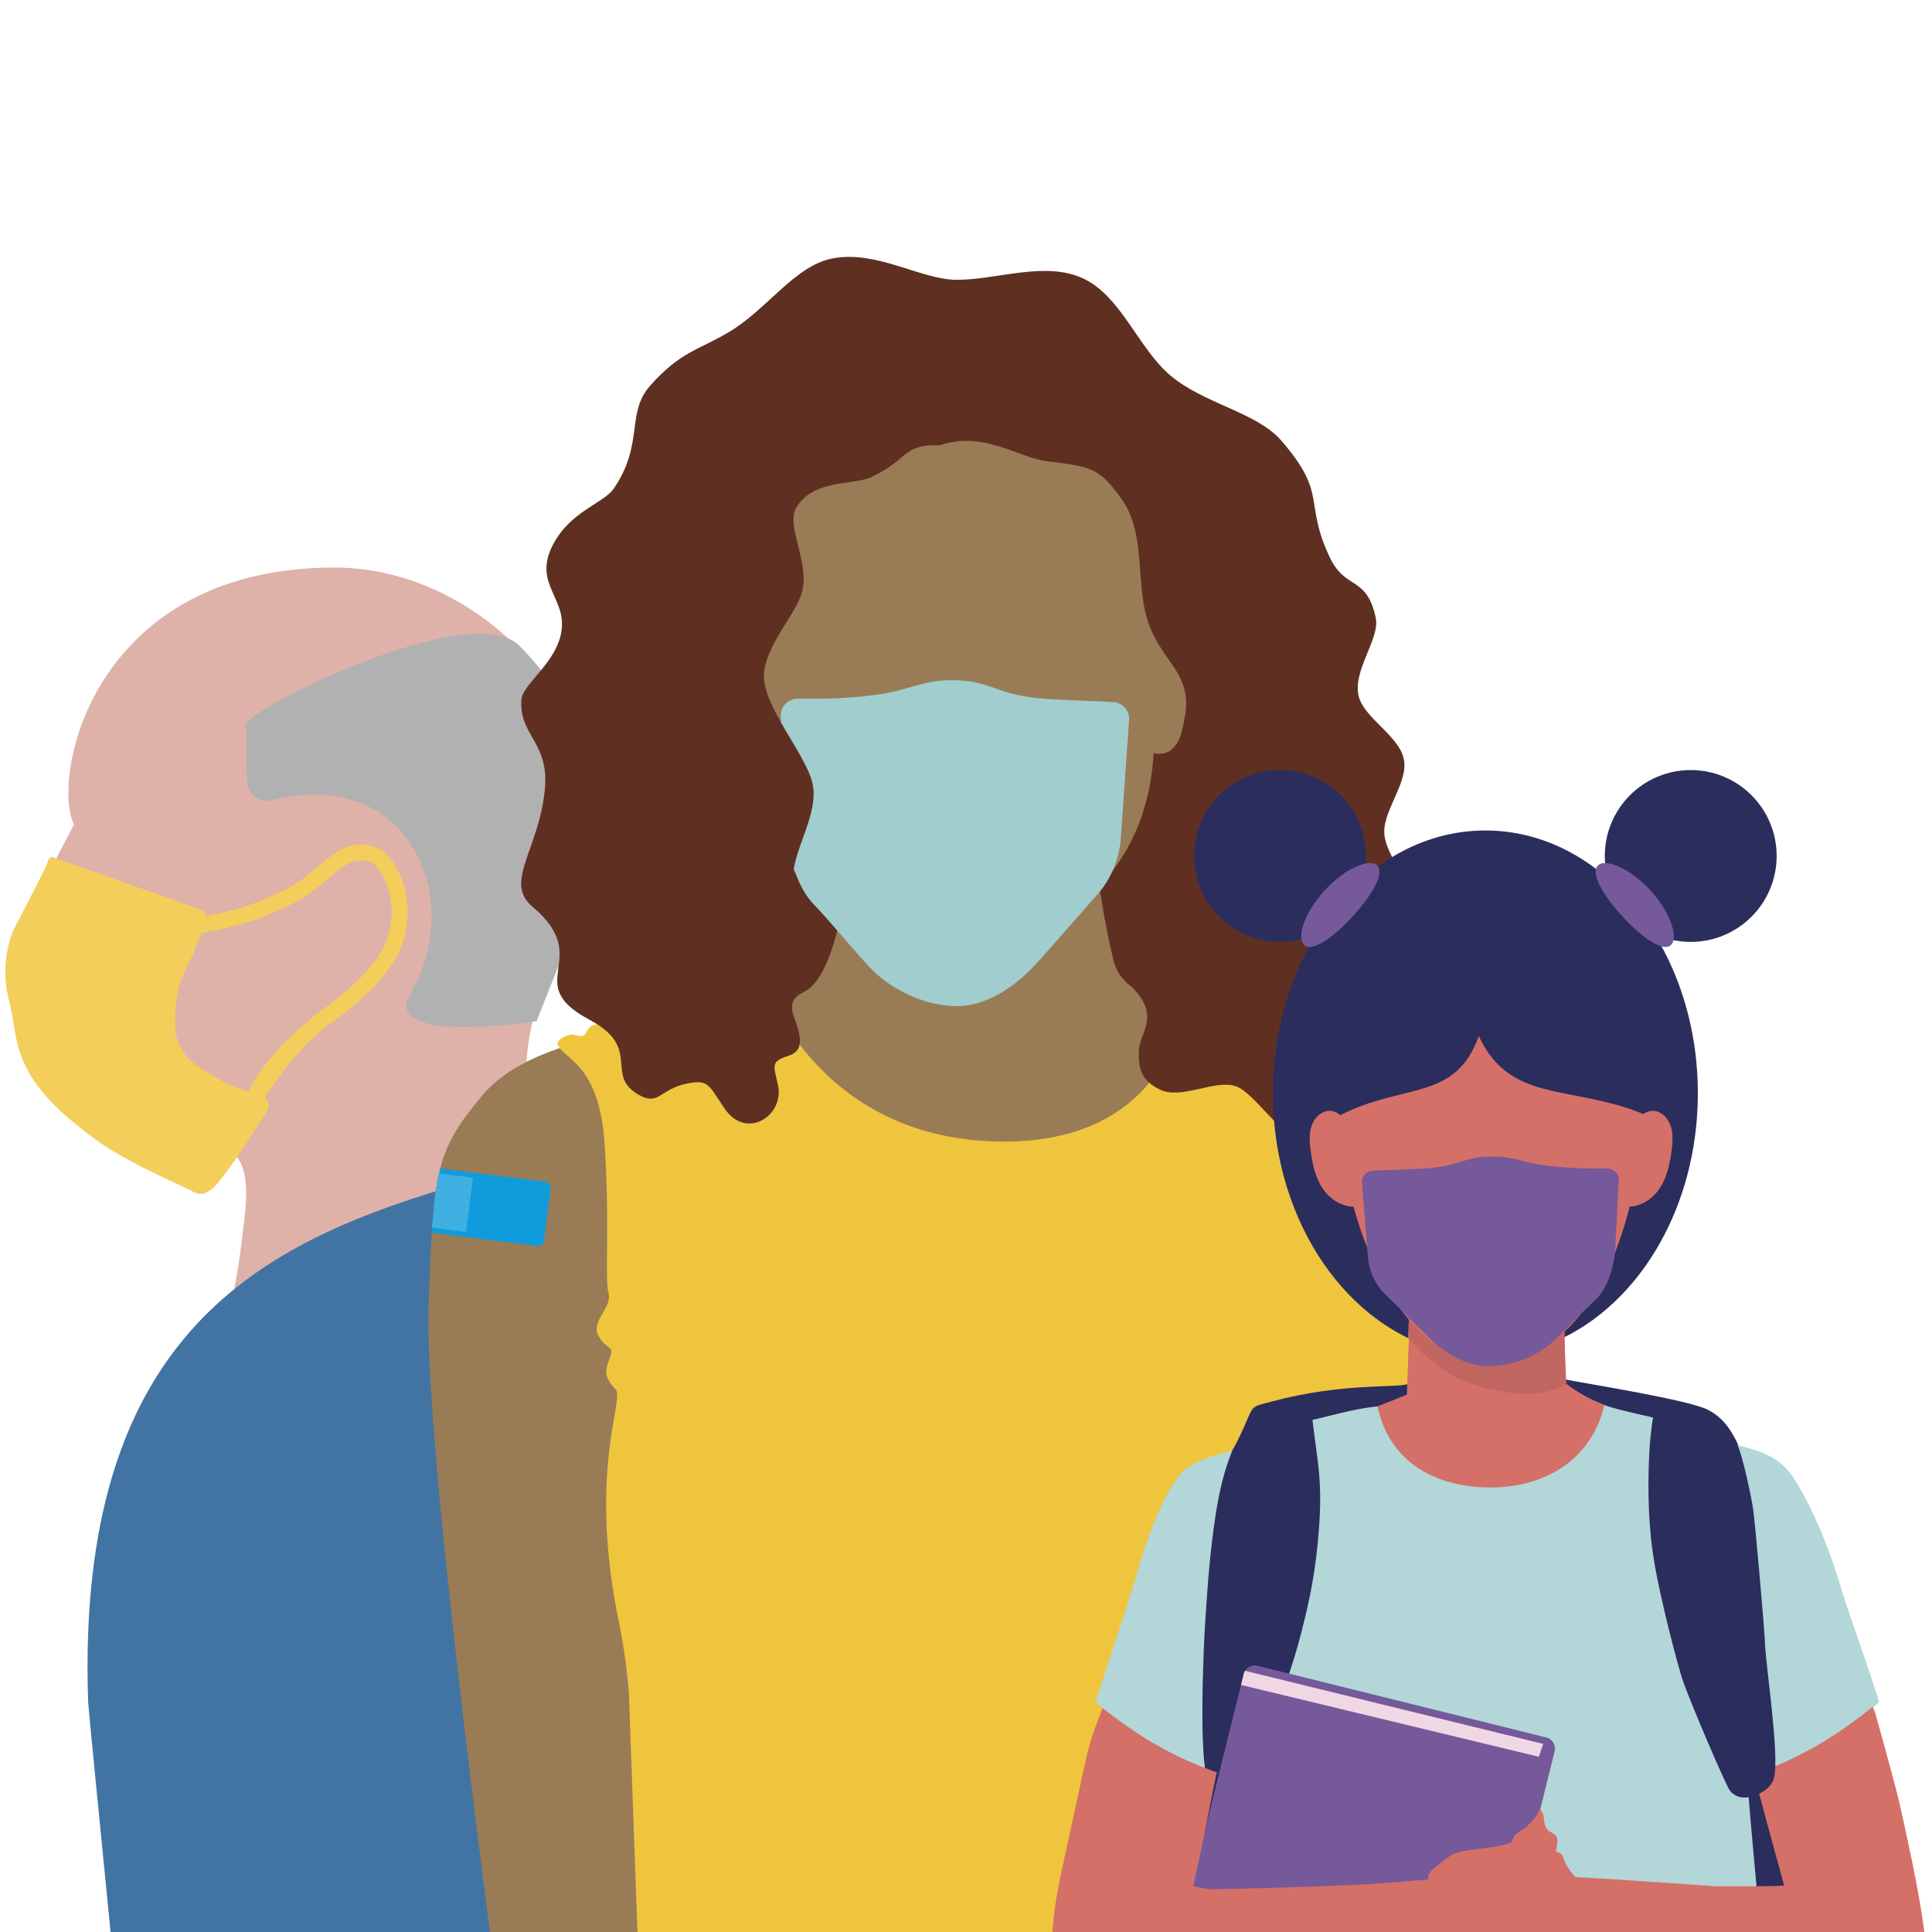 <svg id="Layer_1" data-name="Layer 1" xmlns="http://www.w3.org/2000/svg" xmlns:xlink="http://www.w3.org/1999/xlink" viewBox="0 0 1248 1248"><defs><style>.cls-1{fill:none;}.cls-2{fill:#deb1a9;}.cls-3{fill:#b1b1b2;}.cls-4{fill:#4274a3;}.cls-5{fill:#f3ce5a;}.cls-6{fill:#5f3022;}.cls-7{fill:#997c55;}.cls-8{fill:#a1cdce;}.cls-9{fill:#f0c53e;}.cls-10{clip-path:url(#clip-path);}.cls-11{fill:#109cdc;}.cls-12{fill:#40b0e3;}.cls-13{fill:#2b2d5d;}.cls-14{fill:#b3d6d9;}.cls-15{fill:#d47068;}.cls-16{fill:#c26661;}.cls-17{fill:#75599a;}.cls-18{fill:#f1d7e3;}</style><clipPath id="clip-path"><path class="cls-1" d="M419.29,1124.93l19.13,136.61H322.9s-49-329.67-46-418.07,4.74-100,34.88-136.12c15-18,41.68-29.13,66.8-35.16,0,0,21.6,44.71,25.11,97.95S418.18,1108.63,419.29,1124.93Z"/></clipPath></defs><path class="cls-2" d="M29.16,568.27l18.58-35.61a.15.15,0,0,0,0-.13c-14.84-31.25,12.49-166,168.41-165.91,85.15.07,167.13,74.83,167.13,167.13a166.36,166.36,0,0,1-22.23,83.35c-24.77,43-28.49,94.89-8,140.08,54.57,120.62-214.84,123.8-204.29,86,5.05-18.08,7.92-45.88,9.27-57.22,5.46-45.77-13.95-42.93-15.51-42.63a.13.13,0,0,1-.16-.07L29.17,568.43A.15.15,0,0,1,29.16,568.27Z"/><path class="cls-3" d="M364,615.83v0a167.11,167.11,0,0,0,21.4-82.11c0-45.49-19.8-86.57-50-116.64-31.19-31-176.6,41.47-176.44,51l.6,35.54c.16,9.59,7.86,15.41,17.13,13.1,87.52-21.78,124.3,64.19,88.51,124.95-19.8,33.61,78,18.45,81.33,17.92a.13.13,0,0,0,.12-.09Z"/><path class="cls-4" d="M465.77,1094.49s25.33-115.89-3.44-185.77c-24.08-58.48-81.82-116.77-98.1-147.54a19.09,19.09,0,0,0-22.31-9.24c-132.18,38-294.15,72.85-285,346.7.24,7.06,15.27,155.53,15.73,162.9C87.8,1500.84,480.91,1333.78,465.77,1094.49Z"/><path class="cls-5" d="M164.26,716.26a5.41,5.41,0,0,0,1.53-.23,5.15,5.15,0,0,0,3.59-4.4c3.44-5.47,20.41-32.94,42.82-49.53l1.62-1.17c9.28-6.71,37.55-27.15,45.88-50.81a72.26,72.26,0,0,0,3.14-13.07,60.61,60.61,0,0,0-6.34-35.8c-5.1-9.53-10.17-12.51-12.11-13.35-16.69-7.22-28.43,2.77-39.8,12.42-6.27,5.33-12.77,10.84-20.72,14.58-20.65,9.71-29,12.77-57.76,18.22A5.13,5.13,0,0,0,128,603.2c30.57-5.79,39.76-9.39,60.21-19,9.19-4.33,16.53-10.56,23-16.06,12-10.18,18.74-15.3,29.07-10.82,0,0,3.3,1.62,7.13,8.78,6.56,12.26,5.83,24.81,5.21,29.64a61.17,61.17,0,0,1-2.64,11c-4.81,13.69-19,29.12-42.21,45.89l-1.71,1.24c-37.36,29.34-44.15,49-48.35,56.49C156.61,712.35,162.08,716.26,164.26,716.26Z"/><path class="cls-5" d="M132.89,596.12a6.57,6.57,0,0,0-3.84-8.82L34.43,553.85s-2.82-1-3.59,2.69S9.09,599.75,8.42,601.45a72.17,72.17,0,0,0-2.59,44.86c2.92,11.11,3.5,23.28,7.19,34,7.89,22.86,26.37,38.9,45.22,53.16,20,15.13,42.11,24.57,64.51,35.31,3.37,1.61,6.93,5,14.43-1s31.64-44.06,31.64-44.06l3.78-6.22a6.58,6.58,0,0,0-3.68-9.72c-4.67-1.44-9.7-3.14-10.41-3.36-10.38-3.14-18.74-8-27.92-13.76-11-6.89-17.44-16.14-17.45-29.06,0-14.88,1.35-25.14,8.2-38.22C125.92,614.62,129,605.17,132.89,596.12Z"/><rect class="cls-6" x="464.72" y="440.69" width="339.54" height="221.9" transform="translate(1268.97 1103.29) rotate(-180)"/><path class="cls-7" d="M613.56,753.41l25.54-4L774.61,734.3l-4-83.74s-44.76-2.69-51.32-30c-5.76-24-9.28-48.62-9.28-48.62s32.15-27.27,35.19-85.6c0,0,15.61,6.05,19.56-19.88s18.55-38.9,9.73-53.91c-9.09-15.48-26-2.51-26-2.51L744,405.26,751.28,317,684.2,241.45l-70.64,3.7L524.15,267,489,331.32l-19.08,99.45,22.14,92.15c5,18.35,14.12,31.43,23.94,43.62L542.74,592s-6.48,38.86-22.09,48C509.92,646.35,482,647,482,647L484,696Z"/><path class="cls-8" d="M729.35,465a10.71,10.71,0,0,0-10-11.44c-10.69-.67-28.49-1.19-42-2-35.32-2.14-35.52-12.19-63-12.18-18.74,0-26.9,6.63-49.67,9.58-20.84,2.7-37.81,2.45-49.55,2.41a10.71,10.71,0,0,0-10.74,11.19l3.29,73.18s2.13,31.69,17.76,48.2c14.94,15.78,30.79,36,40.69,45.1,6.62,6.06,25.54,20.1,51,20.86,16.06.47,35.14-8.69,52-27.15,13-14.3,26.24-29.74,39.25-44.38A61.72,61.72,0,0,0,724,541.68Z"/><path class="cls-7" d="M975.19,1129.43s39.27-233.12,19-295L871.06,905.83l-50.57,223.6Z"/><path class="cls-7" d="M419.29,1124.93l14.56,136.61H318.33s-44.48-329.67-41.46-418.07,4.74-100,34.88-136.12c15-18,41.68-29.13,66.8-35.16,0,0,21.6,44.71,25.11,97.95S418.18,1108.63,419.29,1124.93Z"/><path class="cls-9" d="M360.05,673.93c2.2,9.89,27,11.49,30.5,64.73s0,86.39,2.51,96.44-11.55,18.08-6.53,27.62,10.55,6,7.53,14.07-4.52,12.05,3.52,20.59c6.16,6.54-17.58,51.23,1.64,147.61a383,383,0,0,1,7,48.47l5.68,157.22H842.13s-4.49-141.57.56-163,32.54-60.43,36-162.86l138.88-89.64s-17-16.41-24-60c-4.87-30.55-52.11-112.29-229.32-125.27,0,0-8.28,91.06-122.29,87.4C523.9,733.51,492.34,630.62,492.34,630.62s-61,20.69-89.09,30.75c-7.16,2.57-19.71-4-24.11,4.69-2.25,4.44-3.81,3.22-8.7,2.34C366.45,667.69,359.66,672.19,360.05,673.93Z"/><path class="cls-6" d="M607,287.68c-24.94-.7-18.89,8.76-44.33,20.56-11.78,5.47-37.59,1.13-48.37,19.87-6.81,11.84,8.86,34.91,3.78,54.26-3.69,14-22.13,32.64-24.44,51.41-2.71,22,29.34,55.08,31.7,75,2.6,21.92-17.64,46.65-12.24,65.85,4.15,14.72,11,46.42,10.45,60.75-.29,7.16-16.64,5.33-10.61,21.63,5.14,13.92,6.1,21.94-3.86,25.11-11.05,3.52-9.57,5.69-6.62,18.36,4.71,20.16-20.37,36.36-34.43,15.57-10.46-15.46-10.36-18.8-23.91-16.18-18,3.47-18.36,14.79-31.47,7.36-22.73-12.87,2.68-30.13-31.85-48.5-45.14-24,3.54-39-36.82-73-18.62-15.7,3.67-36.14,7.87-74.68,3.47-31.81-16.52-35.31-15.07-58.88.59-9.72,19.78-21.87,25-40.33,7.07-24.94-18.77-33.5-4.38-60.4,11.55-21.6,32.41-26.1,39.18-36,19.58-28.76,7.58-48.67,23.48-66.42,19.62-21.9,29.73-22.17,50.5-34.34C495.38,200.07,513,172.15,537,167.09c28.68-6.06,58,13.71,81.14,13.66,26.81-.06,57.54-12.52,82.23-.54,23.95,11.62,35.14,44.92,55.56,62.25,21.74,18.46,55.79,23.72,71.77,42.18,30.45,35.15,14.08,39.15,31.4,75.62,10,21.05,23.82,11.49,29.58,38.88,2.81,13.36-14.53,33.14-11.2,49.86,2.92,14.59,26.53,26.1,29.44,41.78,2.86,15.32-15,34.47-12.53,49.53,2.87,17.25,22.73,34.8,19.86,52-2.89,17.41-28.17,29.5-33.42,45.58-5.92,18.12,7.85,41.11,3.68,55.79-5,17.56-17.72,7.44-19.14,27.6-.39,5.67,4.77,14.18-3.35,19.46-22.09,14.36-48-33.06-63.19-38.88-13.23-5.1-35.23,8.51-49,2.21-13.48-6.14-14.57-15-14.14-25.54.51-12.61,15.22-22.21-6.23-42.61-16.22-15.43-.67-59.18,3.21-70.32,2.59-7.43,16.83-74.09,16.83-74.09,9.71,3,11.8-9.29,15.32-25.11,7.92-35.64-19.77-38.1-26.12-76.51-3.86-23.34-.47-48.79-14.73-68.31-13.53-18.52-18.46-20.32-46.68-23.49C657.72,295.93,635.57,277.87,607,287.68Z"/><g class="cls-10"><rect class="cls-11" x="207.51" y="754.49" width="146.61" height="41.86" rx="3.88" transform="translate(99.1 -29.01) rotate(7.18)"/><rect class="cls-12" x="258.2" y="757.8" width="45.22" height="35.29" rx="0.79" transform="translate(99.11 -29.01) rotate(7.18)"/></g><path class="cls-13" d="M1187.44,1282.67c-5,32-19.91,60.72-38.77,83.41s-41.55,39.85-64.77,55l-1.23.8c-79.71,51.83-175.12,51.83-254.83,0l-1.22-.8c-23.22-15.19-45.92-32.34-64.77-55s-33.78-51.39-38.77-83.41.16-65.29,6.19-97.18c10.08-53.33,22.61-106,37.53-157.53,10.28-35.54,13.35-60.67,29.27-90.81,16.64-31.47,7.49-27,26.18-32,42.38-11.3,75.82-8.82,85.46-10.7,22.2-4.35,29.3-3.32,51.79-2.33,22.49-1,31.61-5,53.81-.64,13.26,2.59,77.43,12.81,89.86,19.16,14,7.15,18.21,19.76,25.4,35.1,16.58,35.4,4.87,46.67,15.15,82.21,14.92,51.57,27.44,104.2,37.53,157.53C1187.28,1217.38,1192.44,1250.53,1187.44,1282.67Z"/><ellipse class="cls-13" cx="959.5" cy="706.18" rx="137.24" ry="169.72"/><path class="cls-14" d="M1128.53,1147.93c12.92,165.16,52.48,496,61.4,606.29-57.21,23.72-162.88,26.87-228.17,26.87-65.94,0-169.07,3.25-226.8-20.93,8.91-110,45.26-447.11,58.15-612.18a252.46,252.46,0,0,1-85.43-48.45c13.1-41.45,21.45-64.19,26.84-83.55,6.86-24.65,18-52,27.87-63.47,12.71-14.79,40.36-13.41,48.79-22.31.73-.77,12.89-5.47,25.32-10.36,2.82-1.11-.32-.69,2.82-1.11,14.58-2,30.16-8.09,50.53-10.26,30.67-3.26,54.79-31.44,71-37.16,16.94,6,45.56,24.38,75.51,36.28,9.77,3.88,43.14,10,52.33,13.65,3.46,1.37-3.31-1.29,0,0,11.72,4.64,23.54,6.08,24.37,7,8.59,9.09,31.75,4.83,45.66,26.64,14,22,24.32,49.92,30.4,70.44,5.52,18.62,13.4,38.25,24.78,74.26A252.05,252.05,0,0,1,1128.53,1147.93Z"/><path class="cls-15" d="M1013.94,929.42c-16.26,17.63-34.89,27.52-54.57,27.27-18.77-.25-36.35-9.71-51.66-26.25.68-20.11,1.37-35.49,2-55.6.09-2.38.15-4.8.25-7.18.06-1.71.11-3.44.18-5.14q1-29.65,2-59.29c31.19,1.94,68.13-3.11,99.32-1.13-1.51,32.21-1.23,59.64.29,91.76.25,4.94.5,9.85.8,14.79.23,3.8.45,7.57.73,11.35C1013.49,923.14,1013.72,926.28,1013.94,929.42Z"/><path class="cls-16" d="M1011.6,893.86c-16.06,10.31-37.91,6.31-53.77,2.29-20.17-5.12-35-16.44-48.29-32,.66-19.77,2-25.66,2.63-45.43,31.19,1.93,68.13-3.12,99.32-1.14C1010,849.75,1010.08,861.74,1011.6,893.86Z"/><circle class="cls-13" cx="1092.15" cy="552.93" r="55.5"/><circle class="cls-13" cx="826.84" cy="552.93" r="55.5"/><path class="cls-17" d="M1078.93,610.8c-2.82,2-7.53.53-13-3s-11.75-9.12-18-15.91-11.2-13.53-14.23-19.3-4-10.57-1.81-13.21,7.23-2.46,13.57.28,13.91,8.1,20.72,15.55,11.49,15.48,13.63,22S1081.72,608.87,1078.93,610.8Z"/><path class="cls-17" d="M842.92,610.8c2.82,2,7.53.53,13-3s11.75-9.12,17.94-15.91,11.21-13.53,14.24-19.3,4-10.57,1.8-13.21-7.22-2.46-13.57.28-13.9,8.1-20.72,15.55-11.49,15.48-13.63,22S840.14,608.87,842.92,610.8Z"/><path class="cls-15" d="M1036.33,907.59c-7.95,34.17-36.83,53.23-73.4,53.23-37.12,0-65.71-17.4-73.08-52.35,7.17-2.84,18.95-7.55,18.95-7.55s49.7,16,62.58,16c7.23,0,13.39-1.7,21.71-4.18,17.76-5.3,18.69-18.86,18.69-18.86A102.45,102.45,0,0,0,1036.33,907.59Z"/><path class="cls-13" d="M827,909.94c-.48.16-4.33,11.08-4.78,11.22-6.89,2.23,1.67-10.91-3-5.42-5.2,6.16-20.17,14-23.22,21.41-8,19.51-10.85,40-13.34,60.72-.92,8.45-1.82,17.2-2.48,26.22s-1.3,17.84-1.81,26.39-.88,16.85-1.09,24.8c-.57,15.87-.69,30.35-.46,42.67.18,6.17.37,11.78.78,16.79a127,127,0,0,0,1.67,13c1.44,7.32,3.67,11.79,7,12.65s7.39-2,12.18-7.81a91,91,0,0,0,7.6-11c2.64-4.39,5.48-9.45,8.26-15.16a355.08,355.08,0,0,0,16.94-40.94c2.67-7.86,5.38-16.16,7.73-24.86s4.6-17.77,6.59-27.11,3.48-18.54,4.59-27.46,1.87-17.57,2.29-25.83a206.47,206.47,0,0,0-.6-31.06c-1.37-12.62-3.43-25.16-4.67-37.8-.3-3.14-1.09.91-3.55-1C839.08,906.68,832.29,908.17,827,909.94Z"/><path class="cls-17" d="M1004.23,1131.3,935.6,1407.82a7.38,7.38,0,0,1-9,5.4L740.14,1367a7.4,7.4,0,0,1-5.39-9l66.89-269.57,1.73-7a7.53,7.53,0,0,1,.91-2.13,7.42,7.42,0,0,1,8.06-3.26l186.49,46.29A7.41,7.41,0,0,1,1004.23,1131.3Z"/><path class="cls-15" d="M1003.43,1204.22c.14-4.56,3.35-12.16,2.38-16.63-.92-4.2-5.26-3.26-7.13-7.13-2.3-4.75-.26-8-3.94-11.87-2.87,6.12-4.38,7.12-7.94,10.69-3.18,3.18-7.65,4.1-9.5,8.31-2.26,5.14-7.1,18.91-10.77,23-6.68-.48-59,5.57-94.31,7.09-46.94,2-88.09,2.7-89.8,2.65-3.33-.06-11-1.53-11.63-2.4,3.78-14.38,13-63.52,15.25-73.13a222.65,222.65,0,0,1-55-27.67c-4.73-3.21-9.37-6.57-13.92-10l-4.89-3.75-1.63,4s-1.53,4.37-2.48,6.82c-4.23,10.86-6.71,22.29-9.17,33.65q-6.45,29.7-12.89,59.41c-4,18.54-7.14,37-6.34,56s20.17,34.64,38.54,34.73c4.46,0,90.13-9.77,116.46-15.45,21.65-4.67,111.16-23,129.48-29.69a71,71,0,0,0,13.42-1.54c2.38-.65,11.53-4.4,13.9-6.78a32.13,32.13,0,0,0,7.13-10.69c1.36-3.37,3.56-4.75,5.94-10.69C1007.23,1216.71,1003.21,1211.23,1003.43,1204.22Z"/><path class="cls-18" d="M996.83,1126.49l-2.77,8.32-192.42-46.4,1.73-7a7.53,7.53,0,0,1,.91-2.13Z"/><path class="cls-15" d="M1061.4,719.55c-2.87,66.14-27.8,134.05-68.09,152.07-17.81,8-44.18,8.71-60.76-.31-37.89-20.63-64.36-87.4-67.92-150.37,41.94-21.93,75.11-8.82,90.62-51.68C975.41,712.91,1014.9,700.49,1061.4,719.55Z"/><path class="cls-15" d="M1058.7,724.28c.8-4.82,6.6-7.7,11.32-6.44s8.12,5.65,9.46,10.36,1,9.71.35,14.56c-1.11,9.06-3.06,18.34-8.37,25.77s-14.69,12.58-23.58,10.49C1053.53,760.68,1055.55,743.21,1058.7,724.28Z"/><path class="cls-15" d="M867.71,724.28c-.8-4.82-6.6-7.7-11.32-6.44s-8.12,5.65-9.46,10.36-.95,9.71-.35,14.56c1.11,9.06,3.06,18.34,8.36,25.77s14.7,12.58,23.59,10.49C872.87,760.68,870.86,743.21,867.71,724.28Z"/><path class="cls-15" d="M922.65,1214.91c-.19-4.56-1.68-4.37,13.07-15.44,9.5-7.13,34-3.27,48.7-13.07,7.13-4.75,15.1,8,20.2,9.51,8.31,2.37,1.59,4,13.07,16.63,19.1.8,89.75,5.94,91.46,5.94,16.64,0,42.64.15,43.28-.72-3.94-14.34-7.71-28.16-11.3-41.3-2.8-10.45-5.53-20.44-7.93-30a248.81,248.81,0,0,0,57.82-29.92q7.05-4.9,13.81-10.19l4.85-3.81,1.67,4s12.82,46,15.41,57.29c4.51,19.76,17.79,79.18,17.2,98.28s-19.77,34.87-38.14,35.16c-4.46.07-90.23-8.76-116.62-14.14-21.71-4.43-111.42-21.79-129.81-28.25-1.1.17,2.48-5.77-1.1-6.7-2.39-.62-3.54-8.35-5.94-10.7s-9.88,0-11.88-4.75c-1.4-3.35-5.87,0-8.31-5.94C929.47,1220.3,923,1221.92,922.65,1214.91Z"/><path class="cls-13" d="M1084.39,905.39c9.87,2.26,18.57,5.65,24.77,13.06,2.93,3.52,10.63,9.45,12.66,13.71,4.64,9.74,9.88,38,10.46,41.41,1.29,7.73,7.55,79,7.76,86.92.57,15.87,9.5,72.46,5.94,87.9-1.68,7.27-10.69,11.17-14,12s-9.73,2.15-14.52-3.71c-2.41-2.93-25-55.52-30.46-71.22-2.66-7.86-14.62-52.13-18.91-79.43-5.27-33.48-2.77-71.17-1.85-78.34.57-4.42.85-8.9,1.87-13.26.83-3.57,1.67-7.22,5.07-9.06,1.14-.62,3.71,7.35,5,7.25C1082.58,912.3,1080.08,904.4,1084.39,905.39Z"/><path class="cls-17" d="M879.76,763.58c-.3-3.81,3-7.12,7.38-7.36,7.88-.43,21-.77,31-1.3,26-1.37,26.19-7.84,46.45-7.84,13.82,0,19.84,4.27,36.62,6.17a295,295,0,0,0,36.54,1.55c4.51,0,8.12,3.27,7.92,7.21l-2.43,47.11s-1.57,20.41-13.09,31c-11,10.16-22.7,23.2-30,29a65.52,65.52,0,0,1-37.62,13.43c-11.85.31-25.91-5.6-38.32-17.48-9.62-9.21-19.35-19.15-28.95-28.57A37.44,37.44,0,0,1,883.72,813Z"/></svg>